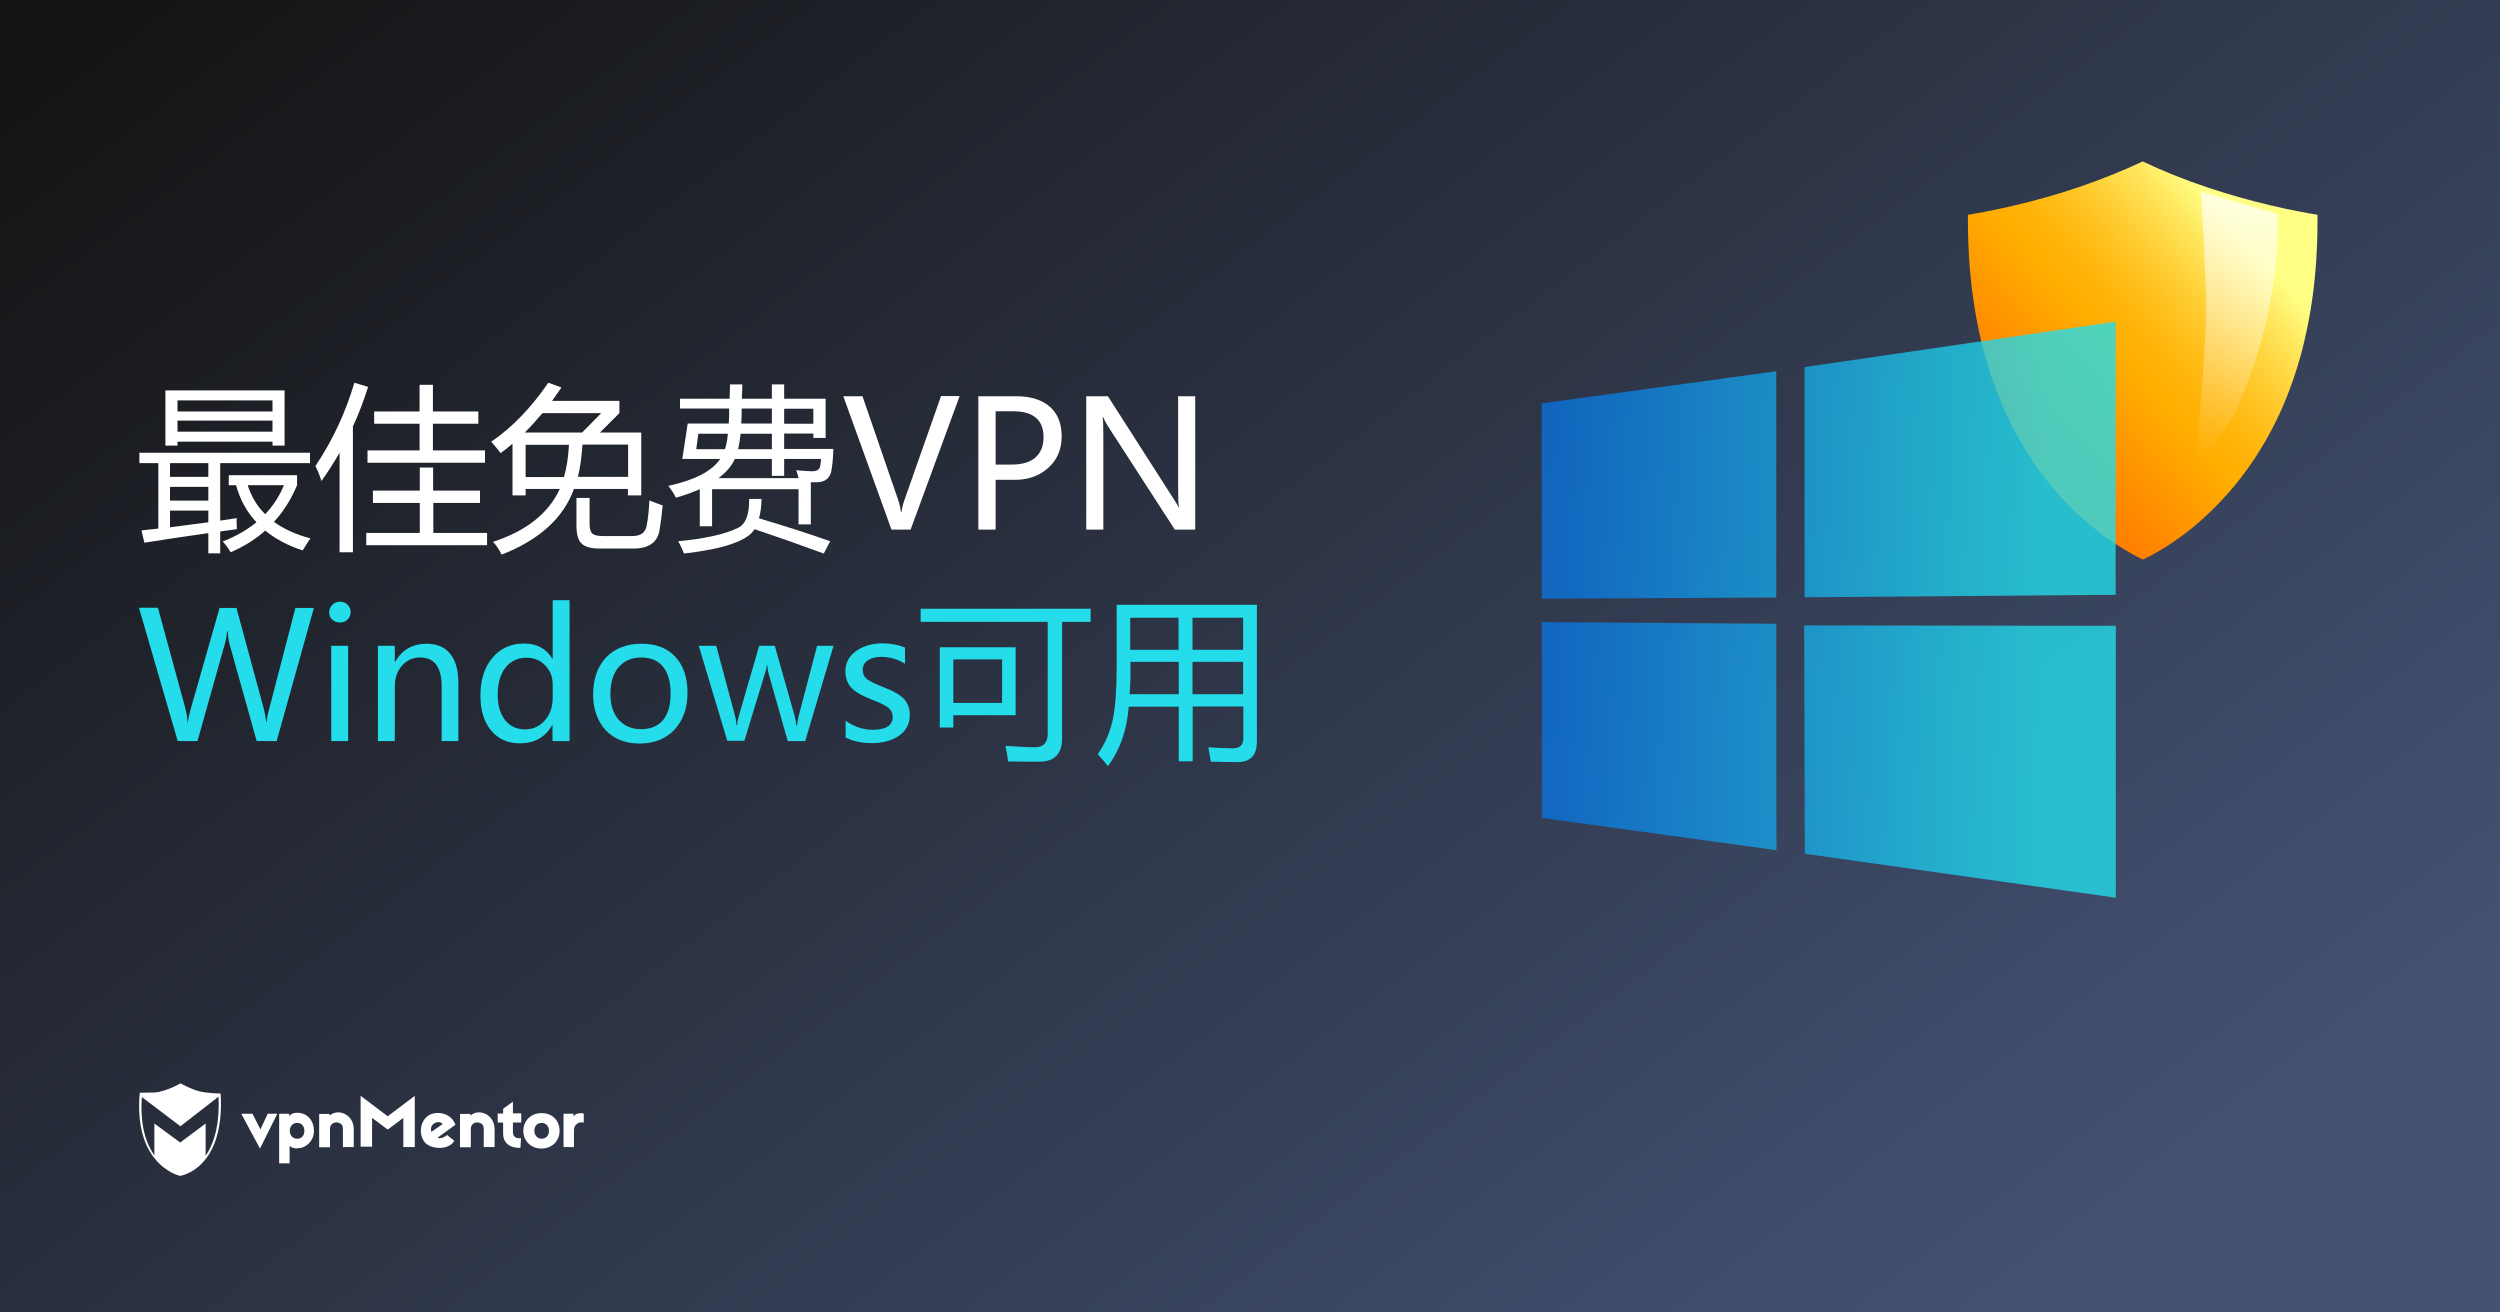 <?xml version="1.0" encoding="utf-8"?>
<!-- Generator: Adobe Illustrator 18.0.0, SVG Export Plug-In . SVG Version: 6.00 Build 0)  -->
<!DOCTYPE svg PUBLIC "-//W3C//DTD SVG 1.1//EN" "http://www.w3.org/Graphics/SVG/1.1/DTD/svg11.dtd">
<svg version="1.1" id="Layer_1" xmlns="http://www.w3.org/2000/svg" xmlns:xlink="http://www.w3.org/1999/xlink" x="0px" y="0px"
	 viewBox="0 0 1200 630" enable-background="new 0 0 1200 630" xml:space="preserve">
<rect x="0" y="0" width="1200" height="630" fill="#333333" stroke="none"/>
<linearGradient id="SVGID_1_" gradientUnits="userSpaceOnUse" x1="255.01" y1="768.884" x2="891.176" y2="-68.083" gradientTransform="matrix(1 0 0 -1 0 630)">
	<stop  offset="0" style="stop-color:#141414"/>
	<stop  offset="1" style="stop-color:#445274"/>
</linearGradient>
<rect fill="url(#SVGID_1_)" width="1200" height="630"/>
<g>
	<g>
		<g>
			<g>
				
					<linearGradient id="SVGID_2_" gradientUnits="userSpaceOnUse" x1="1074.671" y1="519.285" x2="970.389" y2="426.808" gradientTransform="matrix(1 0 0 -1 0 630)">
					<stop  offset="0" style="stop-color:#FFFF85"/>
					<stop  offset="0.119" style="stop-color:#FFE75E"/>
					<stop  offset="0.264" style="stop-color:#FFCF36"/>
					<stop  offset="0.396" style="stop-color:#FFBD18"/>
					<stop  offset="0.509" style="stop-color:#FFB206"/>
					<stop  offset="0.591" style="stop-color:#FFAE00"/>
					<stop  offset="1" style="stop-color:#FF8000"/>
				</linearGradient>
				<path fill="url(#SVGID_2_)" d="M944.6,103.1c5.5-0.9,13-2.3,22-4.4c10.7-2.5,21.3-5.5,31.3-8.9c10.8-3.7,21-7.8,30.6-12.3
					c9.5,4.5,19.8,8.7,30.6,12.3c10.1,3.4,20.6,6.4,31.3,8.9c9,2.1,16.5,3.5,22,4.4c0.1,14.1-0.7,27.6-2.5,40.4
					c-2,13.9-5.1,27.2-9.4,39.4c-7.1,20.4-17.5,38.4-30.7,53.5c-5.2,5.9-10.8,11.4-16.7,16.3c-4.7,3.9-9.6,7.4-14.6,10.5
					c-4.1,2.5-7.6,4.3-9.9,5.4c-2.6-1.2-6.3-3.2-10.8-6c-5-3.1-9.9-6.7-14.7-10.7c-5.9-4.9-11.5-10.4-16.6-16.4
					c-13-15.1-23.1-33.1-30.2-53.4c-4.2-12.2-7.3-25.3-9.2-39.1C945.3,130.4,944.5,117,944.6,103.1z"/>
			</g>
			
				<linearGradient id="SVGID_3_" gradientUnits="userSpaceOnUse" x1="-2492.558" y1="714.94" x2="-2493.311" y2="596.431" gradientTransform="matrix(-0.992 -0.129 0.134 -1.024 -1491.624 511.122)">
				<stop  offset="0" style="stop-color:#FFFFFF"/>
				<stop  offset="1" style="stop-color:#FFFFFF;stop-opacity:0"/>
			</linearGradient>
			<path opacity="0.7" fill="url(#SVGID_3_)" enable-background="new    " d="M1053.3,227.3l19.1-28c24.4-54,20.7-96.6,20.7-96.6
				L1056.5,92c0,0,2.5,42.5,2.5,55.8C1059.1,168.5,1053.3,227.3,1053.3,227.3z"/>
		</g>
	</g>
	
		<linearGradient id="SVGID_4_" gradientUnits="userSpaceOnUse" x1="740" y1="337.346" x2="982.563" y2="337.346" gradientTransform="matrix(1 0 0 -1 0 630)">
		<stop  offset="2.040816e-002" style="stop-color:#0080FF;stop-opacity:0.8"/>
		<stop  offset="0.39" style="stop-color:#10A8F6;stop-opacity:0.875"/>
		<stop  offset="0.789" style="stop-color:#1ECEED;stop-opacity:0.957"/>
		<stop  offset="1" style="stop-color:#24DCEA"/>
	</linearGradient>
	<path opacity="0.8" fill="url(#SVGID_4_)" enable-background="new    " d="M740,193.6l112.6-15.4v108.6L740,287.4V193.6z
		 M852.6,299.4l0.1,108.7l-112.6-15.5v-94L852.6,299.4z M866.2,176.2l149.3-21.8v131.1l-149.3,1.2V176.2z M1015.6,300.4v130.5
		l-149.3-21.1L866,300.2L1015.6,300.4z"/>
</g>
<g>
	<g>
		<path fill="#FFFFFF" d="M124.8,551.3l-9-16.7h5.4l3.8,7.5l3.5-7.5h4.6L124.8,551.3z"/>
		<path fill="#FFFFFF" d="M150.7,542.8c0,4.8-3.6,7.9-6.9,8.3c-2,0.3-3.9,0-4.8-1.2v8.5h-5v-23.8h4.8v1.2c0.9-1.3,2.8-1.9,5-1.6
			C147.8,534.7,150.7,538,150.7,542.8z M139.1,542.8c0,2.2,1.5,3.8,3.5,3.8c2.2,0,3.5-1.6,3.5-3.8s-1.3-3.8-3.5-3.8
			C140.5,539,139.1,540.6,139.1,542.8z"/>
		<path fill="#FFFFFF" d="M169.8,542v8.6h-5.2v-8.7c0-1.9-0.9-2.8-2.6-3.1s-3.6,0.8-3.6,3v8.9h-5.2v-16h5v0.8
			C162.3,531.8,169.8,534.9,169.8,542z"/>
		<path fill="#FFFFFF" d="M199.1,550.6h-5.5v-14l-7.5,5.6l-7.5-5.6v13.8h-5.5V526l13,9.8l13-9.8V550.6L199.1,550.6z"/>
		<path fill="#FFFFFF" d="M217.8,538.2c0.3,0.4,0.7,1.3,0.8,1.7l-8.6,6.2c1.1,0.5,3,0.1,4.6-1.3l3.5,2.8c-2.8,4.8-12.2,4.3-14.8-0.1
			c-2.3-3.9-1.5-9.5,2.4-12.1C209.1,533.3,215.1,533.9,217.8,538.2z M207.1,543.3l5.4-3.8c-1.2-1.2-3.1-1.1-4.3-0.1
			C207.1,540.1,206.5,541.7,207.1,543.3z"/>
		<path fill="#FFFFFF" d="M250.2,538.8h-4v4.8c0,1.9,1.5,3.1,3.9,2.7l-0.3,4.7c-5.4,0.1-8.3-2.7-8.3-6.7v-5.5h-2.6v-4.3h2.6v-2.3
			l4.7-3.4v5.6h4L250.2,538.8L250.2,538.8z"/>
		<path fill="#FFFFFF" d="M268.6,542.8c0,4.8-3.6,8.5-8.7,8.5c-5,0-8.7-3.6-8.7-8.5c0-4.8,3.6-8.5,8.7-8.5
			C265,534.2,268.6,537.8,268.6,542.8z M256.5,542.8c0,2.2,1.5,3.8,3.5,3.8s3.5-1.5,3.5-3.8S262,539,260,539
			C257.8,539,256.5,540.5,256.5,542.8z"/>
		<path fill="#FFFFFF" d="M280.2,534.5v4.4c-2.4-0.9-4.7,1.2-4.7,3.4v8.3h-5v-16h4.8v1.5C276.1,533.9,279.8,534.3,280.2,534.5z"/>
		<path fill="#FFFFFF" d="M237.4,542v8.6h-5.2v-8.7c0-1.9-0.9-2.8-2.6-3.1s-3.6,0.8-3.6,3v8.9h-5.2v-16h5v0.8
			C229.9,531.8,237.4,534.9,237.4,542z"/>
		<path fill="#FFFFFF" d="M105.9,524.9c0,0-6.6-0.1-10.3-1.1c-3.8-0.9-9-3.8-9-3.8l0,0l0,0c0,0-4.2,2.6-9.5,3.9
			c-0.8,0.3-1.9,0.4-2.8,0.5c0,0,0,0-0.1,0c-0.3,0-0.4,0-0.7,0c-0.1,0-0.1,0-0.3,0c-0.1,0-0.3,0-0.4,0c-2.3,0.1-4.6,0.1-5.4,0.1
			c-0.1,0-0.3,0-0.3,0l0,0l0,0c0,0.3,0,0.7-0.1,0.9l0,0c-1.2,15.3,2.6,24.9,7.1,30.5l0,0c5.5,7,12.2,8.5,12.2,8.5l0,0l0,0
			C86.2,564.6,108.1,561.5,105.9,524.9z M98.7,554.8v-15.5l-12.2,9.1l-12.4-9.1v15.3c-3.9-5.5-7-14.4-6-28l18.5,14l18.3-14.2
			C105.5,538.4,103.3,548,98.7,554.8z"/>
	</g>
</g>
<g>
	<path fill="#FFFFFF" d="M67.9,254.6c2.7-0.3,5.4-0.6,8.1-0.9v-31.4h-9.1v-5h81.9v5h-43.1v27.6c2.6-0.4,5.3-0.8,7.9-1.2
		c-0.1,1,0,2.8,0.1,5.3c-2.6,0.4-5.3,0.7-8,1.1v10.5H100v-9.7c-9.5,1.3-19.7,2.9-30.7,4.6L67.9,254.6z M79.4,187.4h57.2v26.5h-5.8
		V212H85.2v1.9h-5.8V187.4z M81.6,228.9H100v-6.6H81.6V228.9z M81.6,240.3H100v-6.6H81.6V240.3z M100,250.7v-5.6H81.6v8
		C87.8,252.3,94,251.5,100,250.7z M130.8,192.2H85.2v5.3h45.6V192.2z M85.2,207.2h45.6v-5.3H85.2V207.2z M109.8,232.9v-4.8h32.8v4.8
		c-2.8,6.7-6.5,12.6-11.1,17.6c4.7,3.4,10.5,6.1,17.5,7.9c-1.4,2.1-2.7,4-3.7,5.8c-7.1-2.3-13.1-5.5-18-9.5
		c-4.7,4.2-10.3,7.7-16.6,10.4c-0.9-1.7-2.2-3.4-3.8-5.2c6.3-2.4,11.6-5.5,16.2-9.2c-4.6-4.9-7.9-10.9-9.8-17.8H109.8z M136.3,232.9
		h-17.4c1.7,5.4,4.5,10.1,8.4,13.9C131.1,242.8,134.1,238.2,136.3,232.9z"/>
	<path fill="#FFFFFF" d="M151.4,223.7c8.3-12.4,14.5-25.7,18.7-40l6.6,2c-2.1,6.6-4.5,13-7.3,19v60.4H163v-47.8
		c-2.7,4.7-5.6,9.2-8.7,13.6C153.5,228.3,152.5,225.9,151.4,223.7z M175.7,255.8h25.8v-14.4H179v-5.9h22.5v-11.1h6.4v11.1h22.5v5.9
		H208v14.4h25.8v5.9h-58V255.8z M176.4,216.2h25v-12.8h-21.8v-5.9h21.8v-12.8h6.4v12.8h21.8v5.9h-21.8v12.8h25v5.9h-56.4V216.2z"/>
	<path fill="#FFFFFF" d="M236.6,260.1c16-5.2,26.7-13.7,32.1-25.4h-16.4v3.1H246v-24.8c-1.9,1.6-3.8,3.1-5.7,4.5
		c-0.7-0.9-2.1-2.8-4.5-5.5c9.9-6.7,19-16.1,27.4-28.3l6.3,2.3c-1.5,2.2-3,4.3-4.5,6.4h32.3v5.9l-9.3,9.3h19.8v30.2h-6.4v-3.1h-25.9
		c-5.1,14-16.7,24.5-34.7,31.5C239.4,263.5,238,261.4,236.6,260.1z M288.6,198.3h-28.2c-2.8,3.3-5.6,6.4-8.5,9.3h27.5L288.6,198.3z
		 M252.3,229h18.4c1.3-4.5,2.1-9.6,2.4-15.5h-20.8V229z M276.6,239h6.4v12.2c0,2.4,0.4,4,1.2,4.8c0.9,0.9,2.6,1.3,5.2,1.3h14.2
		c4,0,6.2-1.7,6.8-5c0.7-3.6,1.1-7.6,1.3-12.1c2.1,0.9,4.3,1.7,6.4,2.4c-0.4,4.3-0.9,8.2-1.5,11.7c-0.9,6-5.1,9-12.6,9h-16.4
		c-4.2,0-7.1-0.9-8.6-2.6c-1.5-1.4-2.3-4.3-2.3-8.5V239z M301.5,213.4h-21.9c-0.4,5.8-1.1,11-2.2,15.5h24.1V213.4z"/>
	<path fill="#FFFFFF" d="M326.5,191.4h23.7c0.1-2.5,0.2-4.8,0.2-6.9h5.9c0,2.1-0.1,4.5-0.2,6.9h14.4v-6.9h5.9v6.9h19.9v18.8h-5.9
		v-2.1h-14v7.4h23.6c-0.1,4-0.4,7.4-0.9,10.2c-0.6,3.9-3.1,5.8-7.4,5.8c-0.7,0-1.5,0-2.5,0v20.2h-5.9v-16.9h-41.5v17.8h-5.9v-17.8
		c-3.4,1.5-7.2,2.9-11.5,4.1c-0.7-1.6-1.9-3.5-3.6-5.7c12.6-2.7,20.9-7,24.9-12.9h-18.2l2.6-17h19.7c0.2-2.1,0.2-4.5,0.2-7.2h-23.6
		V191.4z M359.6,239.5h5.9c0,3.5-0.4,6.6-1.2,9.3c12.6,3.7,24,7.4,34.2,11l-3.1,5.9c-11.1-4.1-22.2-8-33.2-11.7
		c-3.4,5.6-14.7,9.5-33.9,11.7c-1-2.6-2-4.6-2.8-5.9c12.7-1.2,22.3-3.3,28.7-6.4C357.9,251.7,359.7,247,359.6,239.5z M334.2,215.6
		H348c0.6-1.9,1.1-4.4,1.4-7.4h-14.2L334.2,215.6z M382.2,225.7c3.1,0.3,5.6,0.5,7.7,0.5c2.2,0,3.5-0.8,3.8-2.5
		c0.2-1.2,0.4-2.3,0.4-3.4h-17.7v8.1h-5.9v-8.1h-17.8c-1.5,3.4-4.1,6.4-7.8,9.2h38.4C383.1,228.5,382.7,227.2,382.2,225.7z
		 M354.3,215.6h16.2v-7.4h-15C355.2,211.1,354.8,213.5,354.3,215.6z M355.8,203.3h14.7v-7.2H356C356,198.7,356,201.1,355.8,203.3z
		 M390.4,196.2h-14v7.2h14V196.2z"/>
	<path fill="#FFFFFF" d="M460.6,190.2l-23.5,64h-9.2l-23.1-64h9.2l17.2,50c0.6,1.7,1,3.6,1.3,5.7h0.2c0.2-1.9,0.7-3.8,1.4-5.8
		l17.6-50H460.6z"/>
	<path fill="#FFFFFF" d="M477.9,230.3v23.9h-8.3v-64h18.2c6.9,0,12.3,1.7,16.1,5c3.8,3.3,5.7,8.1,5.7,14.3c0,6.3-2.2,11.4-6.7,15.3
		c-4.5,3.9-10,5.7-16.7,5.5H477.9z M477.9,197.5V223h7.6c5,0,8.9-1.1,11.5-3.4c2.6-2.3,3.9-5.5,3.9-9.8c0-8.2-4.9-12.4-14.6-12.4
		H477.9z"/>
	<path fill="#FFFFFF" d="M573.7,254.2h-9.8l-32.2-49.8c-0.9-1.4-1.6-2.8-2.2-4.2h-0.2c0.2,1.4,0.3,4.4,0.3,9v45h-8.2v-64h10.4
		l31.3,48.9c1.5,2.3,2.4,3.8,2.6,4.4h0.2c-0.3-1.8-0.4-4.9-0.4-9.3v-44h8.2V254.2z"/>
	<path fill="#24DCEA" d="M150.7,291.7l-17.9,64h-9.6l-12.9-46.1c-0.6-2.1-0.9-4.3-1-6.6H109c-0.2,2.3-0.6,4.5-1.2,6.5l-13,46.2h-9.5
		l-18.6-64h9.1L89,340.1c0.6,2.2,0.9,4.4,1,6.6h0.2c0.1-1.7,0.6-3.8,1.4-6.6l13.8-48.3h8.1l13.2,48.7c0.4,1.6,0.8,3.6,1.1,6.1h0.2
		c0.1-1.8,0.5-3.9,1.2-6.3l12.6-48.5H150.7z"/>
	<path fill="#24DCEA" d="M158,293.9c0-1.4,0.5-2.6,1.5-3.6c1-1,2.2-1.5,3.6-1.5c1.5,0,2.7,0.5,3.7,1.4c1,1,1.5,2.2,1.5,3.6
		c0,1.4-0.5,2.6-1.5,3.6c-1,1-2.2,1.4-3.7,1.4c-1.5,0-2.7-0.5-3.6-1.4C158.5,296.6,158,295.4,158,293.9z M159,355.7V310h8.1v45.7
		H159z"/>
	<path fill="#24DCEA" d="M220.1,355.7h-8.1v-26c0-9.4-3.4-14.1-10.3-14.1c-3.6,0-6.5,1.3-8.8,4c-2.3,2.6-3.4,6-3.4,10v26.1h-8.1V310
		h8.1v7.6h0.2c3.4-5.8,8.4-8.6,15-8.6c5,0,8.8,1.6,11.4,4.8c2.6,3.2,3.9,7.9,3.9,14V355.7z"/>
	<path fill="#24DCEA" d="M273.3,355.7h-8.1v-7.6h-0.2c-3.3,5.8-8.5,8.7-15.5,8.7c-5.8,0-10.4-2.1-13.8-6.2
		c-3.4-4.1-5.1-9.7-5.1-16.7c0-7.5,1.9-13.6,5.8-18.2c3.9-4.6,8.9-6.8,15.1-6.8c6.2,0,10.7,2.4,13.6,7.3h0.2v-28.1h8.1V355.7z
		 M265.3,328.6c0-3.7-1.2-6.7-3.6-9.2c-2.4-2.5-5.4-3.7-8.9-3.7c-4.3,0-7.7,1.6-10.2,4.8c-2.5,3.2-3.7,7.6-3.7,13.1
		c0,5.1,1.2,9.1,3.6,12.1c2.4,3,5.6,4.4,9.5,4.4c3.9,0,7.1-1.5,9.6-4.4c2.5-2.9,3.7-6.5,3.7-10.8V328.6z"/>
	<path fill="#24DCEA" d="M284.7,333.4c0-7.5,2.1-13.5,6.3-17.9c4.2-4.4,9.9-6.5,17.1-6.5c6.9,0,12.2,2.1,16.1,6.3
		c3.9,4.2,5.8,10,5.8,17.4c0,7.2-2.1,13-6.2,17.5c-4.2,4.4-9.7,6.7-16.7,6.7c-6.8,0-12.3-2.1-16.4-6.4
		C286.8,346.1,284.7,340.4,284.7,333.4z M293,333.1c0,5.3,1.3,9.4,4,12.4c2.7,3,6.2,4.5,10.7,4.5c4.6,0,8.2-1.5,10.6-4.4
		c2.4-3,3.6-7.2,3.6-12.7c0-5.6-1.2-9.8-3.6-12.8c-2.4-3-5.9-4.5-10.6-4.5c-4.5,0-8.1,1.6-10.8,4.7C294.3,323.4,293,327.7,293,333.1
		z"/>
	<path fill="#24DCEA" d="M400.1,310l-13.6,45.7h-8.4l-9.1-32.1c-0.4-1.4-0.6-2.8-0.7-4.4h-0.2c-0.1,1.2-0.4,2.6-1,4.3l-9.8,32.1
		h-8.2L335.4,310h8.4l9.1,33.9c0.3,1,0.5,2.4,0.6,4.2h0.3c0.1-1.5,0.4-2.9,0.8-4.3l9.8-33.8h7.5l9.6,33.9c0.3,1,0.5,2.4,0.7,4.2h0.4
		c0.1-1.2,0.3-2.6,0.7-4.2l8.9-33.9H400.1z"/>
	<path fill="#24DCEA" d="M405.8,345.9c4.1,2.9,8.5,4.4,13.2,4.4c6.3,0,9.5-2.1,9.5-6.2c0-1.8-0.7-3.2-2.1-4.4
		c-1.4-1.1-4.2-2.5-8.4-4.1c-5.1-2-8.4-4.1-9.9-6.1c-1.5-2-2.3-4.4-2.3-7.3c0-4,1.7-7.3,5.1-9.7s7.6-3.7,12.7-3.7
		c3.9,0,7.5,0.7,10.8,2v7.8c-3.4-2.2-7.3-3.3-11.6-3.3c-2.6,0-4.7,0.6-6.3,1.7c-1.6,1.1-2.4,2.6-2.4,4.5c0,1.8,0.6,3.2,1.8,4.3
		c1.2,1,3.8,2.3,7.8,3.9c5.1,1.9,8.5,3.9,10.3,5.9c1.8,2,2.7,4.6,2.7,7.6c0,4.2-1.7,7.5-5.1,9.9c-3.4,2.4-7.9,3.6-13.3,3.6
		c-4.7,0-8.9-0.9-12.4-2.7V345.9z"/>
	<path fill="#24DCEA" d="M441.9,292.2h81.6v6.3h-13.7v55.9c0,7.4-3.6,11.2-10.8,11.2c-5.2,0-10.2,0-15.1-0.1c-0.3-2.5-0.7-5-1.3-7.5
		c6.2,0.4,11,0.7,14.2,0.7c4.1,0,6.1-2.2,6.1-6.6v-53.6h-61V292.2z M451.1,310.7h36.4v32.6h-29.9v5.9h-6.5V310.7z M481,316.5h-23.4
		v20.9H481V316.5z"/>
	<path fill="#24DCEA" d="M565.8,365.5v-26.3h-24c-0.9,11.5-4.3,21-10,28.5c-1.4-1.8-3.1-3.7-4.9-5.7c3.6-5.1,6-10.7,7.3-16.9
		c1.2-5.9,1.8-14.4,1.8-25.3v-29.5h67.3V356c0,6.6-3.1,9.8-9.3,9.8c-3.8,0-8.1-0.1-12.8-0.2c-0.3-1.8-0.7-4.1-1.2-6.9
		c4.8,0.3,8.7,0.5,11.7,0.5c3.4,0,5.1-1.6,5.1-4.9v-15.2h-24.3v26.3H565.8z M542.2,333.2h23.6v-15.5h-23.2
		C542.7,323.1,542.6,328.3,542.2,333.2z M542.5,296.5v15.4h23.2v-15.4H542.5z M596.7,296.5h-24.3v15.4h24.3V296.5z M572.4,333.2
		h24.3v-15.5h-24.3V333.2z"/>
</g>
</svg>
